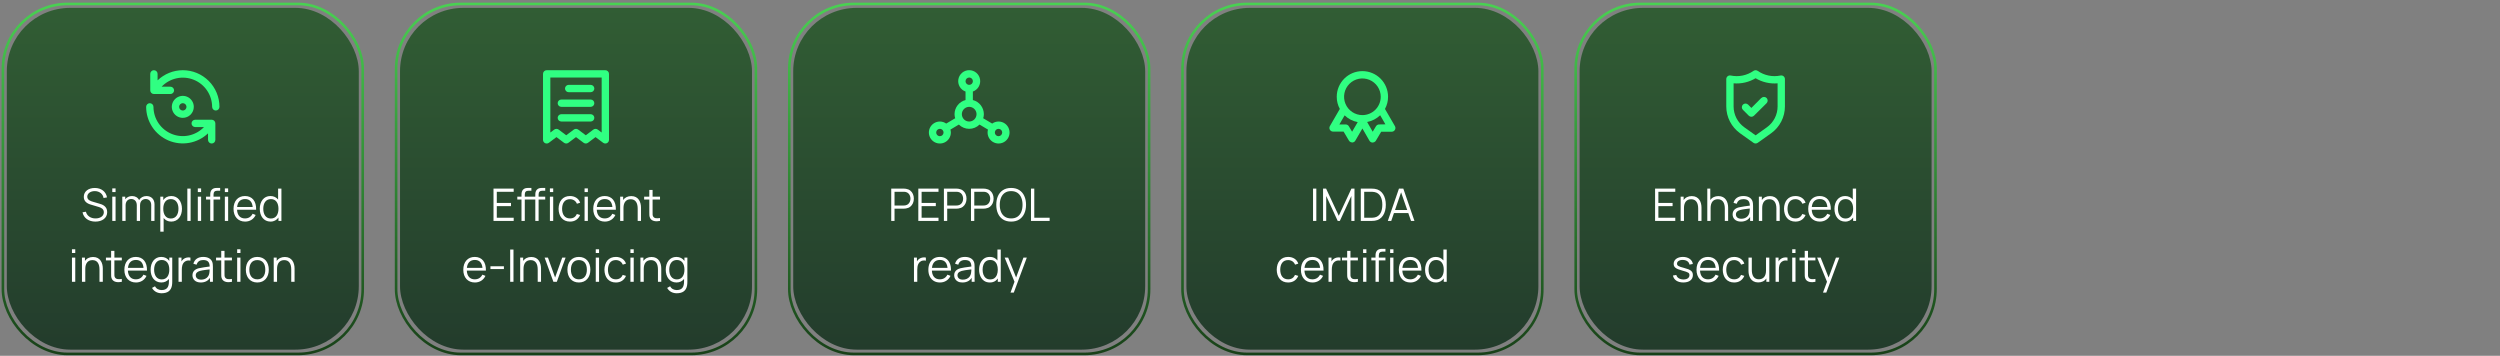 <svg xmlns="http://www.w3.org/2000/svg" width="780" height="111" viewBox="0 0 780 111" fill="none"><rect x="0" y="0" width="780" height="111" fill="#808080" stroke="none"/><rect x="0.907" y="1.235" width="112.255" height="109.186" rx="20.183" stroke="url(#paint0_linear_3038_6012)" stroke-width="0.814"></rect><rect x="2.128" y="2.456" width="109.814" height="106.63" rx="19.78" fill="url(#paint1_linear_3038_6012)"></rect><path d="M66.081 37.354H60.9C60.597 37.354 60.306 37.474 60.091 37.689C59.877 37.904 59.756 38.194 59.756 38.498C59.756 38.801 59.877 39.092 60.091 39.306C60.306 39.521 60.597 39.641 60.9 39.641H63.645C62.383 40.96 60.756 41.871 58.973 42.258C57.19 42.644 55.331 42.489 53.637 41.811C51.943 41.134 50.489 39.965 49.464 38.456C48.439 36.946 47.889 35.164 47.884 33.339C47.884 33.036 47.764 32.745 47.549 32.531C47.335 32.316 47.044 32.196 46.74 32.196C46.437 32.196 46.146 32.316 45.932 32.531C45.717 32.745 45.597 33.036 45.597 33.339C45.603 35.573 46.263 37.756 47.495 39.619C48.727 41.481 50.478 42.943 52.531 43.822C54.584 44.702 56.85 44.961 59.048 44.567C61.247 44.174 63.282 43.145 64.903 41.609V43.633C64.903 43.937 65.024 44.227 65.238 44.442C65.453 44.656 65.744 44.777 66.047 44.777C66.35 44.777 66.641 44.656 66.856 44.442C67.07 44.227 67.191 43.937 67.191 43.633V38.486C67.188 38.191 67.071 37.908 66.864 37.697C66.657 37.486 66.377 37.363 66.081 37.354ZM60.465 33.339C60.465 32.661 60.264 31.997 59.887 31.433C59.51 30.869 58.974 30.429 58.347 30.169C57.72 29.91 57.03 29.842 56.365 29.974C55.699 30.106 55.088 30.433 54.608 30.913C54.128 31.393 53.801 32.004 53.669 32.67C53.536 33.336 53.604 34.026 53.864 34.652C54.124 35.279 54.564 35.815 55.128 36.192C55.692 36.569 56.355 36.771 57.034 36.771C57.944 36.771 58.817 36.409 59.46 35.766C60.104 35.122 60.465 34.249 60.465 33.339ZM55.89 33.339C55.89 33.113 55.958 32.892 56.083 32.704C56.209 32.516 56.388 32.369 56.596 32.283C56.806 32.196 57.035 32.173 57.257 32.218C57.479 32.262 57.683 32.371 57.843 32.531C58.003 32.691 58.112 32.894 58.156 33.116C58.2 33.338 58.177 33.568 58.091 33.777C58.004 33.986 57.858 34.165 57.67 34.29C57.481 34.416 57.26 34.483 57.034 34.483C56.731 34.483 56.44 34.363 56.225 34.148C56.011 33.934 55.89 33.643 55.89 33.339ZM57.034 21.902C54.102 21.91 51.285 23.044 49.165 25.07V23.046C49.165 22.742 49.045 22.451 48.83 22.237C48.616 22.022 48.325 21.902 48.021 21.902C47.718 21.902 47.427 22.022 47.213 22.237C46.998 22.451 46.878 22.742 46.878 23.046V28.192C46.878 28.496 46.998 28.787 47.213 29.001C47.427 29.216 47.718 29.336 48.021 29.336H53.168C53.472 29.336 53.763 29.216 53.977 29.001C54.191 28.787 54.312 28.496 54.312 28.192C54.312 27.889 54.191 27.598 53.977 27.384C53.763 27.169 53.472 27.049 53.168 27.049H50.423C51.684 25.731 53.31 24.82 55.093 24.433C56.875 24.046 58.732 24.201 60.426 24.877C62.12 25.553 63.573 26.72 64.599 28.227C65.625 29.735 66.177 31.515 66.184 33.339C66.184 33.643 66.305 33.934 66.519 34.148C66.734 34.363 67.025 34.483 67.328 34.483C67.631 34.483 67.922 34.363 68.137 34.148C68.351 33.934 68.472 33.643 68.472 33.339C68.472 31.837 68.176 30.35 67.601 28.962C67.026 27.575 66.184 26.314 65.122 25.252C64.06 24.19 62.799 23.347 61.411 22.773C60.023 22.198 58.536 21.902 57.034 21.902Z" fill="#30FF82"></path><path d="M29.762 69.138C27.655 69.138 26.094 68.025 25.751 66.233L26.801 66.058C27.137 67.367 28.299 68.151 29.804 68.151C31.295 68.151 32.394 67.409 32.394 66.219C32.394 65.183 31.547 64.798 30.847 64.588L28.292 63.825C27.06 63.461 26.143 62.761 26.143 61.41C26.143 59.709 27.599 58.638 29.587 58.645C31.603 58.652 33.059 59.772 33.388 61.585L32.31 61.781C32.107 60.472 30.987 59.639 29.58 59.625C28.229 59.618 27.228 60.367 27.228 61.368C27.228 62.39 28.236 62.733 29.02 62.957L30.994 63.538C31.813 63.769 33.444 64.266 33.444 66.177C33.444 68.053 31.869 69.138 29.762 69.138ZM36.058 59.933H35.029V58.778H36.058V59.933ZM36.058 68.928H35.029V61.368H36.058V68.928ZM39.186 68.928H38.15V61.368H39.074V62.166C39.543 61.55 40.306 61.165 41.202 61.165C42.196 61.165 43.001 61.613 43.407 62.439C43.848 61.641 44.688 61.165 45.696 61.165C47.222 61.165 48.209 62.173 48.209 63.769L48.202 68.928H47.173L47.18 63.965C47.18 62.796 46.452 62.089 45.458 62.089C44.597 62.089 43.694 62.642 43.694 64.049L43.687 68.928H42.672L42.679 64.035C42.679 62.831 41.979 62.089 40.936 62.089C39.886 62.089 39.186 62.866 39.186 64.049V68.928ZM51.053 72.288H50.017V61.368H50.941V62.411C51.494 61.627 52.341 61.158 53.461 61.158C55.533 61.158 56.772 62.887 56.772 65.141C56.772 67.409 55.54 69.138 53.419 69.138C52.397 69.138 51.599 68.718 51.053 68.025V72.288ZM53.314 68.179C54.889 68.179 55.68 66.863 55.68 65.141C55.68 63.433 54.917 62.117 53.293 62.117C51.718 62.117 50.941 63.363 50.941 65.141C50.941 66.891 51.704 68.179 53.314 68.179ZM59.478 68.928H58.449V58.848H59.478V68.928ZM62.746 59.933H61.717V58.778H62.746V59.933ZM62.746 68.928H61.717V61.368H62.746V68.928ZM66.622 68.928H65.593V62.25H64.284V61.368H65.593V60.808C65.593 60.227 65.649 59.639 66.062 59.191C66.517 58.694 67.14 58.638 67.721 58.638H68.687V59.506H67.791C67.007 59.506 66.622 59.877 66.622 60.696V61.368H68.687V62.25H66.622V68.928ZM71.181 59.933H70.152V58.778H71.181V59.933ZM71.181 68.928H70.152V61.368H71.181V68.928ZM76.479 69.138C74.274 69.138 72.86 67.577 72.86 65.183C72.86 62.705 74.253 61.158 76.437 61.158C78.677 61.158 79.993 62.768 79.916 65.435H73.959C74.043 67.171 74.932 68.151 76.437 68.151C77.515 68.151 78.341 67.64 78.81 66.695L79.769 67.066C79.167 68.389 77.942 69.138 76.479 69.138ZM76.465 62.103C75.009 62.103 74.141 62.985 73.98 64.574H78.838C78.677 62.943 77.872 62.103 76.465 62.103ZM84.402 69.138C82.281 69.138 81.049 67.409 81.049 65.141C81.049 62.887 82.288 61.158 84.36 61.158C85.41 61.158 86.215 61.571 86.768 62.257V58.848H87.804V68.928H86.88V67.871C86.334 68.655 85.501 69.138 84.402 69.138ZM84.507 68.179C86.117 68.179 86.88 66.891 86.88 65.141C86.88 63.363 86.103 62.117 84.528 62.117C82.904 62.117 82.141 63.433 82.141 65.141C82.141 66.863 82.932 68.179 84.507 68.179ZM23.48 78.933H22.451V77.778H23.48V78.933ZM23.48 87.928H22.451V80.368H23.48V87.928ZM26.608 87.928H25.572V80.368H26.503V81.418C27.063 80.599 27.959 80.179 29.044 80.179C31.312 80.179 32.075 82.069 32.075 83.77V87.928H31.039V84.071C31.039 82.405 30.43 81.159 28.848 81.159C27.392 81.159 26.608 82.188 26.608 83.896V87.928ZM38.007 87.025V87.928C36.726 88.194 35.403 88.033 34.906 87.025C34.633 86.472 34.668 85.933 34.668 85.191V81.25H33.051V80.368H34.668V78.268H35.69V80.368H38.007V81.25H35.69V85.149C35.69 85.786 35.662 86.185 35.844 86.507C36.18 87.137 36.922 87.2 38.007 87.025ZM42.422 88.138C40.217 88.138 38.803 86.577 38.803 84.183C38.803 81.705 40.196 80.158 42.38 80.158C44.62 80.158 45.936 81.768 45.859 84.435H39.902C39.986 86.171 40.875 87.151 42.38 87.151C43.458 87.151 44.284 86.64 44.753 85.695L45.712 86.066C45.11 87.389 43.885 88.138 42.422 88.138ZM42.408 81.103C40.952 81.103 40.084 81.985 39.923 83.574H44.781C44.62 81.943 43.815 81.103 42.408 81.103ZM50.346 88.138C48.225 88.138 46.993 86.409 46.993 84.141C46.993 81.887 48.232 80.158 50.304 80.158C51.424 80.158 52.271 80.627 52.824 81.411V80.368H53.741V87.823C53.741 88.257 53.72 88.642 53.657 89.027C53.384 90.714 52.264 91.498 50.416 91.498C49.254 91.498 48.078 91.008 47.434 89.832L48.365 89.314C48.778 90.154 49.618 90.497 50.416 90.497C52.054 90.497 52.712 89.587 52.705 87.809V87.032C52.159 87.718 51.368 88.138 50.346 88.138ZM50.451 87.179C52.061 87.179 52.824 85.891 52.824 84.141C52.824 82.363 52.047 81.117 50.472 81.117C48.848 81.117 48.085 82.433 48.085 84.141C48.085 85.863 48.876 87.179 50.451 87.179ZM56.727 87.928H55.698V80.368H56.622V81.565C56.783 81.278 56.993 81.033 57.21 80.865C57.805 80.347 58.75 80.2 59.415 80.368V81.334C58.855 81.201 58.155 81.229 57.609 81.677C56.853 82.272 56.727 83.252 56.727 84.155V87.928ZM62.632 88.138C60.917 88.138 60.049 87.102 60.049 85.898C60.049 84.659 60.847 84.001 61.974 83.7C62.996 83.455 64.41 83.294 65.418 83.154C65.397 81.789 64.837 81.131 63.402 81.131C62.366 81.131 61.624 81.579 61.337 82.587L60.336 82.293C60.686 80.942 61.75 80.158 63.416 80.158C64.795 80.158 65.803 80.69 66.202 81.67C66.384 82.111 66.426 82.671 66.426 83.231V87.928H65.509V86.675C64.921 87.634 63.92 88.138 62.632 88.138ZM62.751 87.249C64.193 87.249 65.11 86.402 65.306 85.261C65.39 84.89 65.404 84.4 65.404 84.057C64.41 84.176 63.22 84.295 62.387 84.526C61.743 84.715 61.078 85.079 61.078 85.898C61.078 86.556 61.533 87.249 62.751 87.249ZM72.365 87.025V87.928C71.084 88.194 69.761 88.033 69.264 87.025C68.991 86.472 69.026 85.933 69.026 85.191V81.25H67.409V80.368H69.026V78.268H70.048V80.368H72.365V81.25H70.048V85.149C70.048 85.786 70.02 86.185 70.202 86.507C70.538 87.137 71.28 87.2 72.365 87.025ZM75.023 78.933H73.994V77.778H75.023V78.933ZM75.023 87.928H73.994V80.368H75.023V87.928ZM80.279 88.138C78.025 88.138 76.702 86.486 76.702 84.141C76.702 81.761 78.067 80.158 80.279 80.158C82.547 80.158 83.863 81.803 83.863 84.141C83.863 86.521 82.519 88.138 80.279 88.138ZM80.279 87.151C81.959 87.151 82.771 85.926 82.771 84.141C82.771 82.321 81.945 81.145 80.279 81.145C78.585 81.145 77.794 82.377 77.794 84.141C77.794 85.961 78.641 87.151 80.279 87.151ZM86.436 87.928H85.4V80.368H86.331V81.418C86.891 80.599 87.787 80.179 88.872 80.179C91.14 80.179 91.903 82.069 91.903 83.77V87.928H90.867V84.071C90.867 82.405 90.258 81.159 88.676 81.159C87.22 81.159 86.436 82.188 86.436 83.896V87.928Z" fill="white"></path><rect x="123.585" y="1.235" width="112.255" height="109.186" rx="20.183" stroke="url(#paint2_linear_3038_6012)" stroke-width="0.814"></rect><rect x="124.806" y="2.456" width="109.814" height="106.63" rx="19.78" fill="url(#paint3_linear_3038_6012)"></rect><path d="M177.425 28.764H184.288C184.591 28.764 184.882 28.644 185.096 28.429C185.311 28.215 185.431 27.924 185.431 27.621C185.431 27.317 185.311 27.026 185.096 26.812C184.882 26.597 184.591 26.477 184.288 26.477H177.425C177.122 26.477 176.831 26.597 176.616 26.812C176.402 27.026 176.281 27.317 176.281 27.621C176.281 27.924 176.402 28.215 176.616 28.429C176.831 28.644 177.122 28.764 177.425 28.764ZM175.138 33.339H184.288C184.591 33.339 184.882 33.219 185.096 33.004C185.311 32.79 185.431 32.499 185.431 32.196C185.431 31.892 185.311 31.601 185.096 31.387C184.882 31.172 184.591 31.052 184.288 31.052H175.138C174.834 31.052 174.543 31.172 174.329 31.387C174.114 31.601 173.994 31.892 173.994 32.196C173.994 32.499 174.114 32.79 174.329 33.004C174.543 33.219 174.834 33.339 175.138 33.339ZM175.138 37.914H184.288C184.591 37.914 184.882 37.794 185.096 37.579C185.311 37.365 185.431 37.074 185.431 36.771C185.431 36.467 185.311 36.176 185.096 35.962C184.882 35.747 184.591 35.627 184.288 35.627H175.138C174.834 35.627 174.543 35.747 174.329 35.962C174.114 36.176 173.994 36.467 173.994 36.771C173.994 37.074 174.114 37.365 174.329 37.579C174.543 37.794 174.834 37.914 175.138 37.914ZM188.863 21.902H170.563C170.259 21.902 169.968 22.022 169.754 22.237C169.539 22.451 169.419 22.742 169.419 23.046V43.633C169.419 43.846 169.478 44.054 169.59 44.234C169.701 44.415 169.861 44.561 170.051 44.656C170.241 44.751 170.454 44.791 170.665 44.772C170.877 44.753 171.079 44.676 171.249 44.548L173.616 42.775L175.973 44.548C176.171 44.697 176.411 44.777 176.659 44.777C176.906 44.777 177.147 44.697 177.345 44.548L179.713 42.775L182.08 44.548C182.278 44.697 182.519 44.777 182.767 44.777C183.014 44.777 183.255 44.697 183.453 44.548L185.809 42.775L188.176 44.548C188.347 44.675 188.55 44.752 188.762 44.771C188.974 44.789 189.187 44.747 189.377 44.651C189.566 44.556 189.725 44.411 189.836 44.231C189.947 44.051 190.006 43.844 190.006 43.633V23.046C190.006 22.742 189.886 22.451 189.671 22.237C189.457 22.022 189.166 21.902 188.863 21.902ZM187.719 41.346L186.495 40.431C186.297 40.282 186.056 40.202 185.809 40.202C185.561 40.202 185.321 40.282 185.123 40.431L182.767 42.203L180.399 40.431C180.201 40.282 179.96 40.202 179.713 40.202C179.465 40.202 179.224 40.282 179.026 40.431L176.659 42.203L174.303 40.431C174.105 40.282 173.864 40.202 173.616 40.202C173.369 40.202 173.128 40.282 172.93 40.431L171.706 41.346V24.189H187.719V41.346Z" fill="#30FF82"></path><path d="M160.271 68.928H153.971V58.848H160.271V59.835H155V63.321H159.431V64.308H155V67.941H160.271V68.928ZM163.734 68.928H162.705V62.25H161.396V61.368H162.705V60.808C162.705 60.227 162.761 59.639 163.174 59.191C163.629 58.694 164.252 58.638 164.833 58.638H165.799V59.506H164.903C164.119 59.506 163.734 59.877 163.734 60.696V61.368H167.017V60.808C167.017 60.227 167.073 59.639 167.486 59.191C167.941 58.694 168.564 58.638 169.145 58.638H170.111V59.506H169.215C168.431 59.506 168.046 59.877 168.046 60.696V61.368H170.111V62.25H168.046V68.928H167.017V62.25H163.734V68.928ZM172.599 59.933H171.57V58.778H172.599V59.933ZM172.599 68.928H171.57V61.368H172.599V68.928ZM177.834 69.138C175.545 69.138 174.306 67.479 174.278 65.148C174.306 62.768 175.58 61.158 177.841 61.158C179.367 61.158 180.585 61.956 181.005 63.251L179.997 63.573C179.64 62.67 178.821 62.145 177.834 62.145C176.161 62.145 175.391 63.384 175.37 65.148C175.391 66.961 176.21 68.151 177.834 68.151C178.856 68.151 179.591 67.675 179.969 66.765L181.005 67.073C180.438 68.417 179.332 69.138 177.834 69.138ZM183.414 59.933H182.385V58.778H183.414V59.933ZM183.414 68.928H182.385V61.368H183.414V68.928ZM188.711 69.138C186.506 69.138 185.092 67.577 185.092 65.183C185.092 62.705 186.485 61.158 188.669 61.158C190.909 61.158 192.225 62.768 192.148 65.435H186.191C186.275 67.171 187.164 68.151 188.669 68.151C189.747 68.151 190.573 67.64 191.042 66.695L192.001 67.066C191.399 68.389 190.174 69.138 188.711 69.138ZM188.697 62.103C187.241 62.103 186.373 62.985 186.212 64.574H191.07C190.909 62.943 190.104 62.103 188.697 62.103ZM194.526 68.928H193.49V61.368H194.421V62.418C194.981 61.599 195.877 61.179 196.962 61.179C199.23 61.179 199.993 63.069 199.993 64.77V68.928H198.957V65.071C198.957 63.405 198.348 62.159 196.766 62.159C195.31 62.159 194.526 63.188 194.526 64.896V68.928ZM205.925 68.025V68.928C204.644 69.194 203.321 69.033 202.824 68.025C202.551 67.472 202.586 66.933 202.586 66.191V62.25H200.969V61.368H202.586V59.268H203.608V61.368H205.925V62.25H203.608V66.149C203.608 66.786 203.58 67.185 203.762 67.507C204.098 68.137 204.84 68.2 205.925 68.025ZM148.167 88.138C145.962 88.138 144.548 86.577 144.548 84.183C144.548 81.705 145.941 80.158 148.125 80.158C150.365 80.158 151.681 81.768 151.604 84.435H145.647C145.731 86.171 146.62 87.151 148.125 87.151C149.203 87.151 150.029 86.64 150.498 85.695L151.457 86.066C150.855 87.389 149.63 88.138 148.167 88.138ZM148.153 81.103C146.697 81.103 145.829 81.985 145.668 83.574H150.526C150.365 81.943 149.56 81.103 148.153 81.103ZM157.218 83.959H153.018V83.077H157.218V83.959ZM160.206 87.928H159.177V77.848H160.206V87.928ZM163.333 87.928H162.297V80.368H163.228V81.418C163.788 80.599 164.684 80.179 165.769 80.179C168.037 80.179 168.8 82.069 168.8 83.77V87.928H167.764V84.071C167.764 82.405 167.155 81.159 165.573 81.159C164.117 81.159 163.333 82.188 163.333 83.896V87.928ZM173.725 87.928H172.661L169.917 80.368H170.96L173.193 86.584L175.412 80.368H176.469L173.725 87.928ZM180.61 88.138C178.356 88.138 177.033 86.486 177.033 84.141C177.033 81.761 178.398 80.158 180.61 80.158C182.878 80.158 184.194 81.803 184.194 84.141C184.194 86.521 182.85 88.138 180.61 88.138ZM180.61 87.151C182.29 87.151 183.102 85.926 183.102 84.141C183.102 82.321 182.276 81.145 180.61 81.145C178.916 81.145 178.125 82.377 178.125 84.141C178.125 85.961 178.972 87.151 180.61 87.151ZM186.907 78.933H185.878V77.778H186.907V78.933ZM186.907 87.928H185.878V80.368H186.907V87.928ZM192.141 88.138C189.852 88.138 188.613 86.479 188.585 84.148C188.613 81.768 189.887 80.158 192.148 80.158C193.674 80.158 194.892 80.956 195.312 82.251L194.304 82.573C193.947 81.67 193.128 81.145 192.141 81.145C190.468 81.145 189.698 82.384 189.677 84.148C189.698 85.961 190.517 87.151 192.141 87.151C193.163 87.151 193.898 86.675 194.276 85.765L195.312 86.073C194.745 87.417 193.639 88.138 192.141 88.138ZM197.721 78.933H196.692V77.778H197.721V78.933ZM197.721 87.928H196.692V80.368H197.721V87.928ZM200.849 87.928H199.813V80.368H200.744V81.418C201.304 80.599 202.2 80.179 203.285 80.179C205.553 80.179 206.316 82.069 206.316 83.77V87.928H205.28V84.071C205.28 82.405 204.671 81.159 203.089 81.159C201.633 81.159 200.849 82.188 200.849 83.896V87.928ZM211.065 88.138C208.944 88.138 207.712 86.409 207.712 84.141C207.712 81.887 208.951 80.158 211.023 80.158C212.143 80.158 212.99 80.627 213.543 81.411V80.368H214.46V87.823C214.46 88.257 214.439 88.642 214.376 89.027C214.103 90.714 212.983 91.498 211.135 91.498C209.973 91.498 208.797 91.008 208.153 89.832L209.084 89.314C209.497 90.154 210.337 90.497 211.135 90.497C212.773 90.497 213.431 89.587 213.424 87.809V87.032C212.878 87.718 212.087 88.138 211.065 88.138ZM211.17 87.179C212.78 87.179 213.543 85.891 213.543 84.141C213.543 82.363 212.766 81.117 211.191 81.117C209.567 81.117 208.804 82.433 208.804 84.141C208.804 85.863 209.595 87.179 211.17 87.179Z" fill="white"></path><rect x="246.262" y="1.235" width="112.255" height="109.186" rx="20.183" stroke="url(#paint4_linear_3038_6012)" stroke-width="0.814"></rect><rect x="247.483" y="2.456" width="109.814" height="106.63" rx="19.78" fill="url(#paint5_linear_3038_6012)"></rect><path d="M311.54 37.914C310.83 37.918 310.139 38.142 309.561 38.555L306.759 36.897C306.891 36.486 306.961 36.058 306.965 35.627C306.962 34.615 306.623 33.633 306.002 32.834C305.381 32.035 304.513 31.465 303.534 31.212V28.559C304.297 28.289 304.94 27.758 305.349 27.06C305.759 26.362 305.909 25.541 305.772 24.743C305.635 23.946 305.22 23.222 304.601 22.7C303.983 22.178 303.199 21.892 302.39 21.892C301.58 21.892 300.797 22.178 300.178 22.7C299.559 23.222 299.145 23.946 299.008 24.743C298.871 25.541 299.021 26.362 299.43 27.06C299.84 27.758 300.483 28.289 301.246 28.559V31.212C300.267 31.465 299.398 32.035 298.778 32.834C298.157 33.633 297.818 34.615 297.815 35.627C297.819 36.058 297.889 36.486 298.021 36.897L295.219 38.555C294.641 38.142 293.95 37.918 293.24 37.914C292.561 37.914 291.898 38.116 291.334 38.493C290.769 38.87 290.329 39.406 290.07 40.033C289.81 40.66 289.742 41.349 289.875 42.015C290.007 42.681 290.334 43.292 290.814 43.772C291.293 44.252 291.905 44.579 292.57 44.711C293.236 44.843 293.926 44.776 294.553 44.516C295.18 44.256 295.716 43.816 296.093 43.252C296.47 42.688 296.671 42.024 296.671 41.346C296.667 41.036 296.621 40.728 296.534 40.431L299.164 38.864C300.022 39.716 301.181 40.194 302.39 40.194C303.599 40.194 304.758 39.716 305.615 38.864L308.246 40.431C308.054 41.123 308.085 41.859 308.334 42.533C308.582 43.207 309.036 43.786 309.632 44.189C310.227 44.591 310.934 44.796 311.653 44.776C312.371 44.755 313.065 44.509 313.636 44.072C314.207 43.636 314.627 43.032 314.836 42.344C315.045 41.656 315.033 40.92 314.801 40.24C314.57 39.56 314.13 38.969 313.545 38.552C312.96 38.135 312.259 37.912 311.54 37.914ZM293.24 42.489C293.014 42.489 292.793 42.422 292.604 42.297C292.416 42.171 292.27 41.992 292.183 41.783C292.097 41.574 292.074 41.344 292.118 41.123C292.162 40.901 292.271 40.697 292.431 40.537C292.591 40.377 292.795 40.268 293.017 40.224C293.239 40.18 293.469 40.203 293.678 40.289C293.887 40.376 294.065 40.522 294.191 40.71C294.317 40.898 294.384 41.12 294.384 41.346C294.384 41.649 294.263 41.94 294.049 42.154C293.834 42.369 293.543 42.489 293.24 42.489ZM302.39 24.189C302.616 24.189 302.837 24.256 303.025 24.382C303.213 24.508 303.36 24.686 303.447 24.895C303.533 25.105 303.556 25.334 303.512 25.556C303.468 25.778 303.359 25.982 303.199 26.142C303.039 26.302 302.835 26.411 302.613 26.455C302.391 26.499 302.161 26.477 301.952 26.39C301.743 26.303 301.565 26.157 301.439 25.969C301.313 25.781 301.246 25.559 301.246 25.333C301.246 25.03 301.367 24.739 301.581 24.524C301.796 24.31 302.086 24.189 302.39 24.189ZM302.39 37.914C301.937 37.914 301.495 37.78 301.119 37.529C300.743 37.278 300.45 36.92 300.276 36.502C300.103 36.084 300.058 35.624 300.146 35.181C300.235 34.737 300.452 34.329 300.772 34.009C301.092 33.69 301.5 33.472 301.944 33.383C302.387 33.295 302.847 33.34 303.265 33.514C303.683 33.687 304.041 33.98 304.292 34.356C304.543 34.732 304.677 35.175 304.677 35.627C304.677 36.234 304.436 36.816 304.007 37.245C303.578 37.673 302.997 37.914 302.39 37.914ZM311.54 42.489C311.314 42.489 311.093 42.422 310.904 42.297C310.716 42.171 310.57 41.992 310.483 41.783C310.397 41.574 310.374 41.344 310.418 41.123C310.462 40.901 310.571 40.697 310.731 40.537C310.891 40.377 311.095 40.268 311.317 40.224C311.539 40.18 311.769 40.203 311.978 40.289C312.187 40.376 312.365 40.522 312.491 40.71C312.617 40.898 312.684 41.12 312.684 41.346C312.684 41.649 312.563 41.94 312.349 42.154C312.134 42.369 311.843 42.489 311.54 42.489Z" fill="#30FF82"></path><path d="M278.064 68.928V58.848H281.956C282.054 58.848 282.164 58.852 282.285 58.862C282.411 58.866 282.537 58.88 282.663 58.904C283.19 58.983 283.636 59.167 284 59.457C284.369 59.741 284.646 60.101 284.833 60.535C285.024 60.969 285.12 61.449 285.12 61.977C285.12 62.499 285.024 62.978 284.833 63.412C284.642 63.846 284.362 64.207 283.993 64.497C283.629 64.781 283.186 64.963 282.663 65.043C282.537 65.061 282.411 65.075 282.285 65.085C282.164 65.094 282.054 65.099 281.956 65.099H279.093V68.928H278.064ZM279.093 64.119H281.928C282.012 64.119 282.11 64.114 282.222 64.105C282.334 64.095 282.444 64.079 282.551 64.056C282.896 63.981 283.179 63.839 283.398 63.629C283.622 63.419 283.788 63.169 283.895 62.88C284.007 62.59 284.063 62.289 284.063 61.977C284.063 61.664 284.007 61.363 283.895 61.074C283.788 60.78 283.622 60.528 283.398 60.318C283.179 60.108 282.896 59.965 282.551 59.891C282.444 59.867 282.334 59.853 282.222 59.849C282.11 59.839 282.012 59.835 281.928 59.835H279.093V64.119ZM286.513 68.928V58.848H292.813V59.835H287.542V63.321H291.973V64.308H287.542V67.941H292.813V68.928H286.513ZM294.498 68.928V58.848H298.39C298.488 58.848 298.597 58.852 298.719 58.862C298.845 58.866 298.971 58.88 299.097 58.904C299.624 58.983 300.07 59.167 300.434 59.457C300.802 59.741 301.08 60.101 301.267 60.535C301.458 60.969 301.554 61.449 301.554 61.977C301.554 62.499 301.458 62.978 301.267 63.412C301.075 63.846 300.795 64.207 300.427 64.497C300.063 64.781 299.619 64.963 299.097 65.043C298.971 65.061 298.845 65.075 298.719 65.085C298.597 65.094 298.488 65.099 298.39 65.099H295.527V68.928H294.498ZM295.527 64.119H298.362C298.446 64.119 298.544 64.114 298.656 64.105C298.768 64.095 298.877 64.079 298.985 64.056C299.33 63.981 299.612 63.839 299.832 63.629C300.056 63.419 300.221 63.169 300.329 62.88C300.441 62.59 300.497 62.289 300.497 61.977C300.497 61.664 300.441 61.363 300.329 61.074C300.221 60.78 300.056 60.528 299.832 60.318C299.612 60.108 299.33 59.965 298.985 59.891C298.877 59.867 298.768 59.853 298.656 59.849C298.544 59.839 298.446 59.835 298.362 59.835H295.527V64.119ZM302.947 68.928V58.848H306.839C306.937 58.848 307.046 58.852 307.168 58.862C307.294 58.866 307.42 58.88 307.546 58.904C308.073 58.983 308.519 59.167 308.883 59.457C309.251 59.741 309.529 60.101 309.716 60.535C309.907 60.969 310.003 61.449 310.003 61.977C310.003 62.499 309.907 62.978 309.716 63.412C309.524 63.846 309.244 64.207 308.876 64.497C308.512 64.781 308.068 64.963 307.546 65.043C307.42 65.061 307.294 65.075 307.168 65.085C307.046 65.094 306.937 65.099 306.839 65.099H303.976V68.928H302.947ZM303.976 64.119H306.811C306.895 64.119 306.993 64.114 307.105 64.105C307.217 64.095 307.326 64.079 307.434 64.056C307.779 63.981 308.061 63.839 308.281 63.629C308.505 63.419 308.67 63.169 308.778 62.88C308.89 62.59 308.946 62.289 308.946 61.977C308.946 61.664 308.89 61.363 308.778 61.074C308.67 60.78 308.505 60.528 308.281 60.318C308.061 60.108 307.779 59.965 307.434 59.891C307.326 59.867 307.217 59.853 307.105 59.849C306.993 59.839 306.895 59.835 306.811 59.835H303.976V64.119ZM315.477 69.138C314.474 69.138 313.627 68.916 312.936 68.473C312.245 68.025 311.723 67.406 311.368 66.618C311.013 65.829 310.836 64.919 310.836 63.888C310.836 62.856 311.013 61.946 311.368 61.158C311.723 60.369 312.245 59.753 312.936 59.31C313.627 58.862 314.474 58.638 315.477 58.638C316.485 58.638 317.332 58.862 318.018 59.31C318.709 59.753 319.231 60.369 319.586 61.158C319.945 61.946 320.125 62.856 320.125 63.888C320.125 64.919 319.945 65.829 319.586 66.618C319.231 67.406 318.709 68.025 318.018 68.473C317.332 68.916 316.485 69.138 315.477 69.138ZM315.477 68.151C316.266 68.151 316.924 67.971 317.451 67.612C317.978 67.252 318.373 66.753 318.634 66.114C318.9 65.47 319.033 64.728 319.033 63.888C319.033 63.048 318.9 62.308 318.634 61.669C318.373 61.029 317.978 60.53 317.451 60.171C316.924 59.811 316.266 59.629 315.477 59.625C314.688 59.625 314.033 59.804 313.51 60.164C312.987 60.523 312.593 61.025 312.327 61.669C312.066 62.308 311.933 63.048 311.928 63.888C311.923 64.728 312.052 65.467 312.313 66.107C312.579 66.741 312.976 67.241 313.503 67.605C314.03 67.964 314.688 68.146 315.477 68.151ZM321.667 68.928V58.848H322.696V67.941H327.484V68.928H321.667ZM285.16 87.928V80.368H286.084V82.188L285.902 81.95C285.986 81.726 286.095 81.52 286.231 81.334C286.366 81.142 286.513 80.986 286.672 80.865C286.868 80.692 287.096 80.561 287.358 80.473C287.619 80.379 287.883 80.326 288.149 80.312C288.415 80.293 288.657 80.312 288.877 80.368V81.334C288.601 81.264 288.3 81.247 287.974 81.285C287.647 81.322 287.346 81.453 287.071 81.677C286.819 81.873 286.63 82.108 286.504 82.384C286.378 82.654 286.294 82.944 286.252 83.252C286.21 83.555 286.189 83.856 286.189 84.155V87.928H285.16ZM293.267 88.138C292.53 88.138 291.89 87.974 291.349 87.648C290.812 87.321 290.395 86.861 290.096 86.269C289.797 85.676 289.648 84.981 289.648 84.183C289.648 83.357 289.795 82.643 290.089 82.041C290.383 81.439 290.796 80.974 291.328 80.648C291.865 80.321 292.497 80.158 293.225 80.158C293.972 80.158 294.609 80.33 295.136 80.676C295.663 81.016 296.062 81.506 296.333 82.146C296.604 82.785 296.727 83.548 296.704 84.435H295.654V84.071C295.635 83.091 295.423 82.351 295.017 81.852C294.616 81.352 294.028 81.103 293.253 81.103C292.441 81.103 291.818 81.366 291.384 81.894C290.955 82.421 290.74 83.172 290.74 84.148C290.74 85.1 290.955 85.839 291.384 86.367C291.818 86.889 292.432 87.151 293.225 87.151C293.766 87.151 294.238 87.027 294.639 86.78C295.045 86.528 295.365 86.166 295.598 85.695L296.557 86.066C296.258 86.724 295.817 87.235 295.234 87.599C294.655 87.958 294 88.138 293.267 88.138ZM290.376 84.435V83.574H296.151V84.435H290.376ZM300.284 88.138C299.714 88.138 299.236 88.035 298.849 87.83C298.466 87.624 298.179 87.351 297.988 87.011C297.796 86.67 297.701 86.299 297.701 85.898C297.701 85.487 297.782 85.137 297.946 84.848C298.114 84.554 298.34 84.313 298.625 84.127C298.914 83.94 299.248 83.798 299.626 83.7C300.008 83.606 300.431 83.525 300.893 83.455C301.359 83.38 301.814 83.317 302.258 83.266C302.706 83.21 303.098 83.156 303.434 83.105L303.07 83.329C303.084 82.582 302.939 82.029 302.636 81.67C302.332 81.31 301.805 81.131 301.054 81.131C300.536 81.131 300.097 81.247 299.738 81.481C299.383 81.714 299.133 82.083 298.989 82.587L297.988 82.293C298.16 81.616 298.508 81.091 299.031 80.718C299.553 80.344 300.232 80.158 301.068 80.158C301.758 80.158 302.344 80.288 302.825 80.55C303.31 80.806 303.653 81.18 303.854 81.67C303.947 81.889 304.008 82.134 304.036 82.405C304.064 82.675 304.078 82.951 304.078 83.231V87.928H303.161V86.031L303.427 86.143C303.17 86.791 302.771 87.286 302.23 87.627C301.688 87.967 301.04 88.138 300.284 88.138ZM300.403 87.249C300.883 87.249 301.303 87.162 301.663 86.99C302.022 86.817 302.311 86.581 302.531 86.283C302.75 85.979 302.892 85.639 302.958 85.261C303.014 85.018 303.044 84.752 303.049 84.463C303.053 84.169 303.056 83.949 303.056 83.805L303.448 84.008C303.098 84.054 302.717 84.101 302.307 84.148C301.901 84.194 301.499 84.248 301.103 84.309C300.711 84.369 300.356 84.442 300.039 84.526C299.824 84.586 299.616 84.673 299.416 84.785C299.215 84.892 299.049 85.037 298.919 85.219C298.793 85.401 298.73 85.627 298.73 85.898C298.73 86.117 298.783 86.329 298.891 86.535C299.003 86.74 299.18 86.91 299.423 87.046C299.67 87.181 299.997 87.249 300.403 87.249ZM308.833 88.138C308.128 88.138 307.526 87.963 307.027 87.613C306.528 87.258 306.145 86.78 305.879 86.178C305.613 85.576 305.48 84.897 305.48 84.141C305.48 83.389 305.611 82.713 305.872 82.111C306.138 81.509 306.518 81.033 307.013 80.683C307.508 80.333 308.1 80.158 308.791 80.158C309.5 80.158 310.098 80.33 310.583 80.676C311.068 81.021 311.435 81.495 311.682 82.097C311.934 82.694 312.06 83.375 312.06 84.141C312.06 84.892 311.936 85.571 311.689 86.178C311.442 86.78 311.078 87.258 310.597 87.613C310.116 87.963 309.528 88.138 308.833 88.138ZM308.938 87.179C309.475 87.179 309.918 87.048 310.268 86.787C310.618 86.525 310.879 86.166 311.052 85.709C311.225 85.247 311.311 84.724 311.311 84.141C311.311 83.548 311.225 83.025 311.052 82.573C310.879 82.115 310.618 81.758 310.268 81.502C309.923 81.245 309.486 81.117 308.959 81.117C308.418 81.117 307.97 81.25 307.615 81.516C307.26 81.782 306.997 82.143 306.824 82.601C306.656 83.058 306.572 83.571 306.572 84.141C306.572 84.715 306.658 85.233 306.831 85.695C307.008 86.152 307.272 86.514 307.622 86.78C307.972 87.046 308.411 87.179 308.938 87.179ZM311.311 87.928V82.237H311.199V77.848H312.235V87.928H311.311ZM315.277 91.288L316.74 87.319L316.761 88.495L313.45 80.368H314.542L317.258 87.165H316.81L319.316 80.368H320.366L316.306 91.288H315.277Z" fill="white"></path><rect x="368.941" y="1.235" width="112.255" height="109.186" rx="20.183" stroke="url(#paint6_linear_3038_6012)" stroke-width="0.814"></rect><rect x="370.162" y="2.456" width="109.814" height="106.63" rx="19.78" fill="url(#paint7_linear_3038_6012)"></rect><path d="M435.214 39.344L432.114 33.991C432.749 32.826 433.079 31.52 433.075 30.194C433.075 28.071 432.232 26.034 430.73 24.533C429.229 23.031 427.192 22.188 425.069 22.188C422.945 22.188 420.909 23.031 419.408 24.533C417.906 26.034 417.063 28.071 417.063 30.194C417.059 31.52 417.389 32.826 418.023 33.991L414.924 39.344C414.823 39.518 414.77 39.716 414.771 39.917C414.771 40.118 414.824 40.316 414.925 40.49C415.026 40.664 415.171 40.808 415.345 40.908C415.52 41.008 415.718 41.06 415.919 41.06H419.201L420.871 43.873C420.928 43.967 420.997 44.051 421.077 44.125C421.289 44.329 421.572 44.444 421.866 44.445H422.026C422.199 44.422 422.364 44.359 422.509 44.262C422.653 44.164 422.774 44.036 422.861 43.885L425.069 40.088L427.276 43.919C427.365 44.068 427.486 44.194 427.631 44.29C427.775 44.385 427.94 44.446 428.111 44.468H428.271C428.57 44.47 428.857 44.355 429.072 44.148C429.149 44.078 429.214 43.997 429.266 43.908L430.936 41.094H434.219C434.42 41.095 434.619 41.042 434.793 40.942C434.968 40.842 435.113 40.697 435.214 40.522C435.321 40.344 435.377 40.141 435.377 39.933C435.377 39.726 435.321 39.522 435.214 39.344ZM421.855 41.094L420.837 39.39C420.737 39.221 420.595 39.08 420.424 38.982C420.254 38.884 420.061 38.831 419.865 38.829H417.886L419.522 35.993C420.648 37.078 422.067 37.81 423.605 38.097L421.855 41.094ZM425.069 35.913C423.938 35.913 422.832 35.578 421.892 34.949C420.951 34.321 420.218 33.428 419.785 32.383C419.353 31.338 419.239 30.188 419.46 29.078C419.681 27.969 420.225 26.95 421.025 26.15C421.825 25.351 422.844 24.806 423.953 24.585C425.062 24.365 426.212 24.478 427.257 24.911C428.302 25.343 429.195 26.076 429.824 27.017C430.452 27.957 430.788 29.063 430.788 30.194C430.788 31.711 430.185 33.165 429.113 34.238C428.04 35.31 426.586 35.913 425.069 35.913ZM430.273 38.829C430.076 38.831 429.884 38.884 429.713 38.982C429.543 39.08 429.401 39.221 429.301 39.39L428.283 41.094L426.544 38.063C428.076 37.77 429.491 37.039 430.616 35.959L432.252 38.795L430.273 38.829Z" fill="#30FF82"></path><path d="M410.696 68.928H409.667V58.848H410.696V68.928ZM413.781 68.928H412.794V58.848H413.739L417.701 67.325L421.642 58.848H422.601V68.921H421.621V61.144L418.03 68.928H417.365L413.781 61.144V68.928ZM427.625 68.928H424.566V58.848H427.625C427.835 58.848 428.437 58.848 428.92 58.911C431.216 59.226 432.378 61.319 432.378 63.888C432.378 66.471 431.216 68.55 428.92 68.865C428.451 68.928 427.821 68.928 427.625 68.928ZM425.63 59.835V67.941H427.625C428.003 67.941 428.493 67.92 428.815 67.857C430.579 67.549 431.286 65.897 431.286 63.888C431.286 61.851 430.565 60.227 428.815 59.919C428.493 59.856 427.989 59.835 427.625 59.835H425.63ZM434.07 68.928H432.999L436.471 58.848H437.836L441.308 68.928H440.237L439.39 66.485H434.91L434.07 68.928ZM435.246 65.519H439.054L437.143 60.01L435.246 65.519ZM401.896 88.138C399.607 88.138 398.368 86.479 398.34 84.148C398.368 81.768 399.642 80.158 401.903 80.158C403.429 80.158 404.647 80.956 405.067 82.251L404.059 82.573C403.702 81.67 402.883 81.145 401.896 81.145C400.223 81.145 399.453 82.384 399.432 84.148C399.453 85.961 400.272 87.151 401.896 87.151C402.918 87.151 403.653 86.675 404.031 85.765L405.067 86.073C404.5 87.417 403.394 88.138 401.896 88.138ZM409.506 88.138C407.301 88.138 405.887 86.577 405.887 84.183C405.887 81.705 407.28 80.158 409.464 80.158C411.704 80.158 413.02 81.768 412.943 84.435H406.986C407.07 86.171 407.959 87.151 409.464 87.151C410.542 87.151 411.368 86.64 411.837 85.695L412.796 86.066C412.194 87.389 410.969 88.138 409.506 88.138ZM409.492 81.103C408.036 81.103 407.168 81.985 407.007 83.574H411.865C411.704 81.943 410.899 81.103 409.492 81.103ZM415.526 87.928H414.497V80.368H415.421V81.565C415.582 81.278 415.792 81.033 416.009 80.865C416.604 80.347 417.549 80.2 418.214 80.368V81.334C417.654 81.201 416.954 81.229 416.408 81.677C415.652 82.272 415.526 83.252 415.526 84.155V87.928ZM423.658 87.025V87.928C422.377 88.194 421.054 88.033 420.557 87.025C420.284 86.472 420.319 85.933 420.319 85.191V81.25H418.702V80.368H420.319V78.268H421.341V80.368H423.658V81.25H421.341V85.149C421.341 85.786 421.313 86.185 421.495 86.507C421.831 87.137 422.573 87.2 423.658 87.025ZM426.316 78.933H425.287V77.778H426.316V78.933ZM426.316 87.928H425.287V80.368H426.316V87.928ZM430.193 87.928H429.164V81.25H427.855V80.368H429.164V79.808C429.164 79.227 429.22 78.639 429.633 78.191C430.088 77.694 430.711 77.638 431.292 77.638H432.258V78.506H431.362C430.578 78.506 430.193 78.877 430.193 79.696V80.368H432.258V81.25H430.193V87.928ZM434.752 78.933H433.723V77.778H434.752V78.933ZM434.752 87.928H433.723V80.368H434.752V87.928ZM440.049 88.138C437.844 88.138 436.43 86.577 436.43 84.183C436.43 81.705 437.823 80.158 440.007 80.158C442.247 80.158 443.563 81.768 443.486 84.435H437.529C437.613 86.171 438.502 87.151 440.007 87.151C441.085 87.151 441.911 86.64 442.38 85.695L443.339 86.066C442.737 87.389 441.512 88.138 440.049 88.138ZM440.035 81.103C438.579 81.103 437.711 81.985 437.55 83.574H442.408C442.247 81.943 441.442 81.103 440.035 81.103ZM447.973 88.138C445.852 88.138 444.62 86.409 444.62 84.141C444.62 81.887 445.859 80.158 447.931 80.158C448.981 80.158 449.786 80.571 450.339 81.257V77.848H451.375V87.928H450.451V86.871C449.905 87.655 449.072 88.138 447.973 88.138ZM448.078 87.179C449.688 87.179 450.451 85.891 450.451 84.141C450.451 82.363 449.674 81.117 448.099 81.117C446.475 81.117 445.712 82.433 445.712 84.141C445.712 85.863 446.503 87.179 448.078 87.179Z" fill="white"></path><rect x="491.619" y="1.235" width="112.255" height="109.186" rx="20.183" stroke="url(#paint8_linear_3038_6012)" stroke-width="0.814"></rect><rect x="492.84" y="2.456" width="109.814" height="106.63" rx="19.78" fill="url(#paint9_linear_3038_6012)"></rect><path d="M556.474 23.789C556.341 23.681 556.185 23.605 556.019 23.566C555.853 23.526 555.68 23.524 555.513 23.56C554.291 23.816 553.029 23.82 551.805 23.57C550.582 23.32 549.423 22.822 548.399 22.108C548.207 21.975 547.98 21.904 547.747 21.904C547.514 21.904 547.286 21.975 547.095 22.108C546.071 22.822 544.911 23.32 543.688 23.57C542.464 23.82 541.203 23.816 539.981 23.56C539.814 23.524 539.641 23.526 539.474 23.566C539.308 23.605 539.153 23.681 539.02 23.789C538.887 23.897 538.78 24.033 538.707 24.187C538.634 24.341 538.596 24.51 538.597 24.681V33.202C538.596 34.842 538.986 36.458 539.736 37.916C540.487 39.375 541.574 40.633 542.909 41.586L547.083 44.559C547.277 44.697 547.509 44.772 547.747 44.772C547.984 44.772 548.216 44.697 548.41 44.559L552.585 41.586C553.919 40.633 555.007 39.375 555.757 37.916C556.507 36.458 556.898 34.842 556.897 33.202V24.681C556.897 24.51 556.86 24.341 556.786 24.187C556.713 24.033 556.606 23.897 556.474 23.789ZM554.609 33.202C554.61 34.477 554.306 35.734 553.724 36.868C553.141 38.002 552.295 38.98 551.258 39.721L547.747 42.226L544.235 39.721C543.198 38.98 542.353 38.002 541.77 36.868C541.187 35.734 540.883 34.477 540.884 33.202V25.997C543.282 26.202 545.683 25.645 547.747 24.407C549.81 25.645 552.211 26.202 554.609 25.997V33.202ZM549.508 30.583L546.431 33.671L545.413 32.642C545.198 32.426 544.906 32.305 544.601 32.305C544.297 32.305 544.005 32.426 543.789 32.642C543.574 32.857 543.453 33.149 543.453 33.454C543.453 33.758 543.574 34.05 543.789 34.266L545.619 36.096C545.726 36.203 545.852 36.288 545.991 36.346C546.131 36.404 546.28 36.434 546.431 36.434C546.582 36.434 546.732 36.404 546.871 36.346C547.011 36.288 547.137 36.203 547.243 36.096L551.178 32.196C551.393 31.98 551.514 31.688 551.514 31.384C551.514 31.079 551.393 30.787 551.178 30.571C550.963 30.356 550.67 30.235 550.366 30.235C550.061 30.235 549.769 30.356 549.554 30.571L549.508 30.583Z" fill="#30FF82"></path><path d="M522.686 68.928H516.386V58.848H522.686V59.835H517.415V63.321H521.846V64.308H517.415V67.941H522.686V68.928ZM525.4 68.928H524.364V61.368H525.295V62.418C525.855 61.599 526.751 61.179 527.836 61.179C530.104 61.179 530.867 63.069 530.867 64.77V68.928H529.831V65.071C529.831 63.405 529.222 62.159 527.64 62.159C526.184 62.159 525.4 63.188 525.4 64.896V68.928ZM533.712 68.928H532.676V58.848H533.607V62.418C534.167 61.599 535.063 61.179 536.148 61.179C538.416 61.179 539.179 63.069 539.179 64.77V68.928H538.143V65.071C538.143 63.405 537.534 62.159 535.952 62.159C534.496 62.159 533.712 63.188 533.712 64.896V68.928ZM543.159 69.138C541.444 69.138 540.576 68.102 540.576 66.898C540.576 65.659 541.374 65.001 542.501 64.7C543.523 64.455 544.937 64.294 545.945 64.154C545.924 62.789 545.364 62.131 543.929 62.131C542.893 62.131 542.151 62.579 541.864 63.587L540.863 63.293C541.213 61.942 542.277 61.158 543.943 61.158C545.322 61.158 546.33 61.69 546.729 62.67C546.911 63.111 546.953 63.671 546.953 64.231V68.928H546.036V67.675C545.448 68.634 544.447 69.138 543.159 69.138ZM543.278 68.249C544.72 68.249 545.637 67.402 545.833 66.261C545.917 65.89 545.931 65.4 545.931 65.057C544.937 65.176 543.747 65.295 542.914 65.526C542.27 65.715 541.605 66.079 541.605 66.898C541.605 67.556 542.06 68.249 543.278 68.249ZM549.804 68.928H548.768V61.368H549.699V62.418C550.259 61.599 551.155 61.179 552.24 61.179C554.508 61.179 555.271 63.069 555.271 64.77V68.928H554.235V65.071C554.235 63.405 553.626 62.159 552.044 62.159C550.588 62.159 549.804 63.188 549.804 64.896V68.928ZM560.169 69.138C557.88 69.138 556.641 67.479 556.613 65.148C556.641 62.768 557.915 61.158 560.176 61.158C561.702 61.158 562.92 61.956 563.34 63.251L562.332 63.573C561.975 62.67 561.156 62.145 560.169 62.145C558.496 62.145 557.726 63.384 557.705 65.148C557.726 66.961 558.545 68.151 560.169 68.151C561.191 68.151 561.926 67.675 562.304 66.765L563.34 67.073C562.773 68.417 561.667 69.138 560.169 69.138ZM567.779 69.138C565.574 69.138 564.16 67.577 564.16 65.183C564.16 62.705 565.553 61.158 567.737 61.158C569.977 61.158 571.293 62.768 571.216 65.435H565.259C565.343 67.171 566.232 68.151 567.737 68.151C568.815 68.151 569.641 67.64 570.11 66.695L571.069 67.066C570.467 68.389 569.242 69.138 567.779 69.138ZM567.765 62.103C566.309 62.103 565.441 62.985 565.28 64.574H570.138C569.977 62.943 569.172 62.103 567.765 62.103ZM575.702 69.138C573.581 69.138 572.349 67.409 572.349 65.141C572.349 62.887 573.588 61.158 575.66 61.158C576.71 61.158 577.515 61.571 578.068 62.257V58.848H579.104V68.928H578.18V67.871C577.634 68.655 576.801 69.138 575.702 69.138ZM575.807 68.179C577.417 68.179 578.18 66.891 578.18 65.141C578.18 63.363 577.403 62.117 575.828 62.117C574.204 62.117 573.441 63.433 573.441 65.141C573.441 66.863 574.232 68.179 575.807 68.179ZM525.196 88.131C523.425 88.131 522.214 87.326 521.955 85.961L523.005 85.786C523.222 86.647 524.076 87.193 525.252 87.193C526.4 87.193 527.107 86.675 527.107 85.849C527.107 85.149 526.785 84.939 524.867 84.421C522.816 83.868 522.186 83.371 522.186 82.314C522.186 81.026 523.348 80.158 525.056 80.158C526.764 80.158 528.01 81.047 528.164 82.363L527.114 82.552C526.967 81.663 526.176 81.117 525.042 81.096C523.971 81.075 523.229 81.551 523.229 82.265C523.229 82.867 523.656 83.147 525.441 83.595C527.527 84.127 528.178 84.666 528.178 85.835C528.178 87.263 527.051 88.131 525.196 88.131ZM532.929 88.138C530.724 88.138 529.31 86.577 529.31 84.183C529.31 81.705 530.703 80.158 532.887 80.158C535.127 80.158 536.443 81.768 536.366 84.435H530.409C530.493 86.171 531.382 87.151 532.887 87.151C533.965 87.151 534.791 86.64 535.26 85.695L536.219 86.066C535.617 87.389 534.392 88.138 532.929 88.138ZM532.915 81.103C531.459 81.103 530.591 81.985 530.43 83.574H535.288C535.127 81.943 534.322 81.103 532.915 81.103ZM541.055 88.138C538.766 88.138 537.527 86.479 537.499 84.148C537.527 81.768 538.801 80.158 541.062 80.158C542.588 80.158 543.806 80.956 544.226 82.251L543.218 82.573C542.861 81.67 542.042 81.145 541.055 81.145C539.382 81.145 538.612 82.384 538.591 84.148C538.612 85.961 539.431 87.151 541.055 87.151C542.077 87.151 542.812 86.675 543.19 85.765L544.226 86.073C543.659 87.417 542.553 88.138 541.055 88.138ZM548.562 88.117C546.294 88.117 545.531 86.227 545.531 84.526V80.368H546.567V84.225C546.567 85.891 547.176 87.137 548.758 87.137C550.214 87.137 550.998 86.108 550.998 84.4V80.368H552.027V87.928H551.103V86.878C550.543 87.697 549.647 88.117 548.562 88.117ZM555.013 87.928H553.984V80.368H554.908V81.565C555.069 81.278 555.279 81.033 555.496 80.865C556.091 80.347 557.036 80.2 557.701 80.368V81.334C557.141 81.201 556.441 81.229 555.895 81.677C555.139 82.272 555.013 83.252 555.013 84.155V87.928ZM560.198 78.933H559.169V77.778H560.198V78.933ZM560.198 87.928H559.169V80.368H560.198V87.928ZM566.412 87.025V87.928C565.131 88.194 563.808 88.033 563.311 87.025C563.038 86.472 563.073 85.933 563.073 85.191V81.25H561.456V80.368H563.073V78.268H564.095V80.368H566.412V81.25H564.095V85.149C564.095 85.786 564.067 86.185 564.249 86.507C564.585 87.137 565.327 87.2 566.412 87.025ZM569.804 91.288H568.775L570.021 87.907L566.948 80.368H568.04L570.525 86.584L572.814 80.368H573.864L569.804 91.288Z" fill="white"></path><defs><linearGradient id="paint0_linear_3038_6012" x1="57.035" y1="0.828" x2="57.035" y2="110.828" gradientUnits="userSpaceOnUse"><stop stop-color="#49D152"></stop><stop offset="1" stop-color="#184018"></stop></linearGradient><linearGradient id="paint1_linear_3038_6012" x1="57.035" y1="2.456" x2="57.035" y2="109.086" gradientUnits="userSpaceOnUse"><stop stop-color="#315D34"></stop><stop offset="1" stop-color="#233C2C"></stop></linearGradient><linearGradient id="paint2_linear_3038_6012" x1="179.712" y1="0.828" x2="179.712" y2="110.828" gradientUnits="userSpaceOnUse"><stop stop-color="#49D152"></stop><stop offset="1" stop-color="#184018"></stop></linearGradient><linearGradient id="paint3_linear_3038_6012" x1="179.713" y1="2.456" x2="179.713" y2="109.086" gradientUnits="userSpaceOnUse"><stop stop-color="#315D34"></stop><stop offset="1" stop-color="#233C2C"></stop></linearGradient><linearGradient id="paint4_linear_3038_6012" x1="302.39" y1="0.828" x2="302.39" y2="110.828" gradientUnits="userSpaceOnUse"><stop stop-color="#49D152"></stop><stop offset="1" stop-color="#184018"></stop></linearGradient><linearGradient id="paint5_linear_3038_6012" x1="302.39" y1="2.456" x2="302.39" y2="109.086" gradientUnits="userSpaceOnUse"><stop stop-color="#315D34"></stop><stop offset="1" stop-color="#233C2C"></stop></linearGradient><linearGradient id="paint6_linear_3038_6012" x1="425.069" y1="0.828" x2="425.069" y2="110.828" gradientUnits="userSpaceOnUse"><stop stop-color="#49D152"></stop><stop offset="1" stop-color="#184018"></stop></linearGradient><linearGradient id="paint7_linear_3038_6012" x1="425.069" y1="2.456" x2="425.069" y2="109.086" gradientUnits="userSpaceOnUse"><stop stop-color="#315D34"></stop><stop offset="1" stop-color="#233C2C"></stop></linearGradient><linearGradient id="paint8_linear_3038_6012" x1="547.747" y1="0.828" x2="547.747" y2="110.828" gradientUnits="userSpaceOnUse"><stop stop-color="#49D152"></stop><stop offset="1" stop-color="#184018"></stop></linearGradient><linearGradient id="paint9_linear_3038_6012" x1="547.747" y1="2.456" x2="547.747" y2="109.086" gradientUnits="userSpaceOnUse"><stop stop-color="#315D34"></stop><stop offset="1" stop-color="#233C2C"></stop></linearGradient></defs></svg>